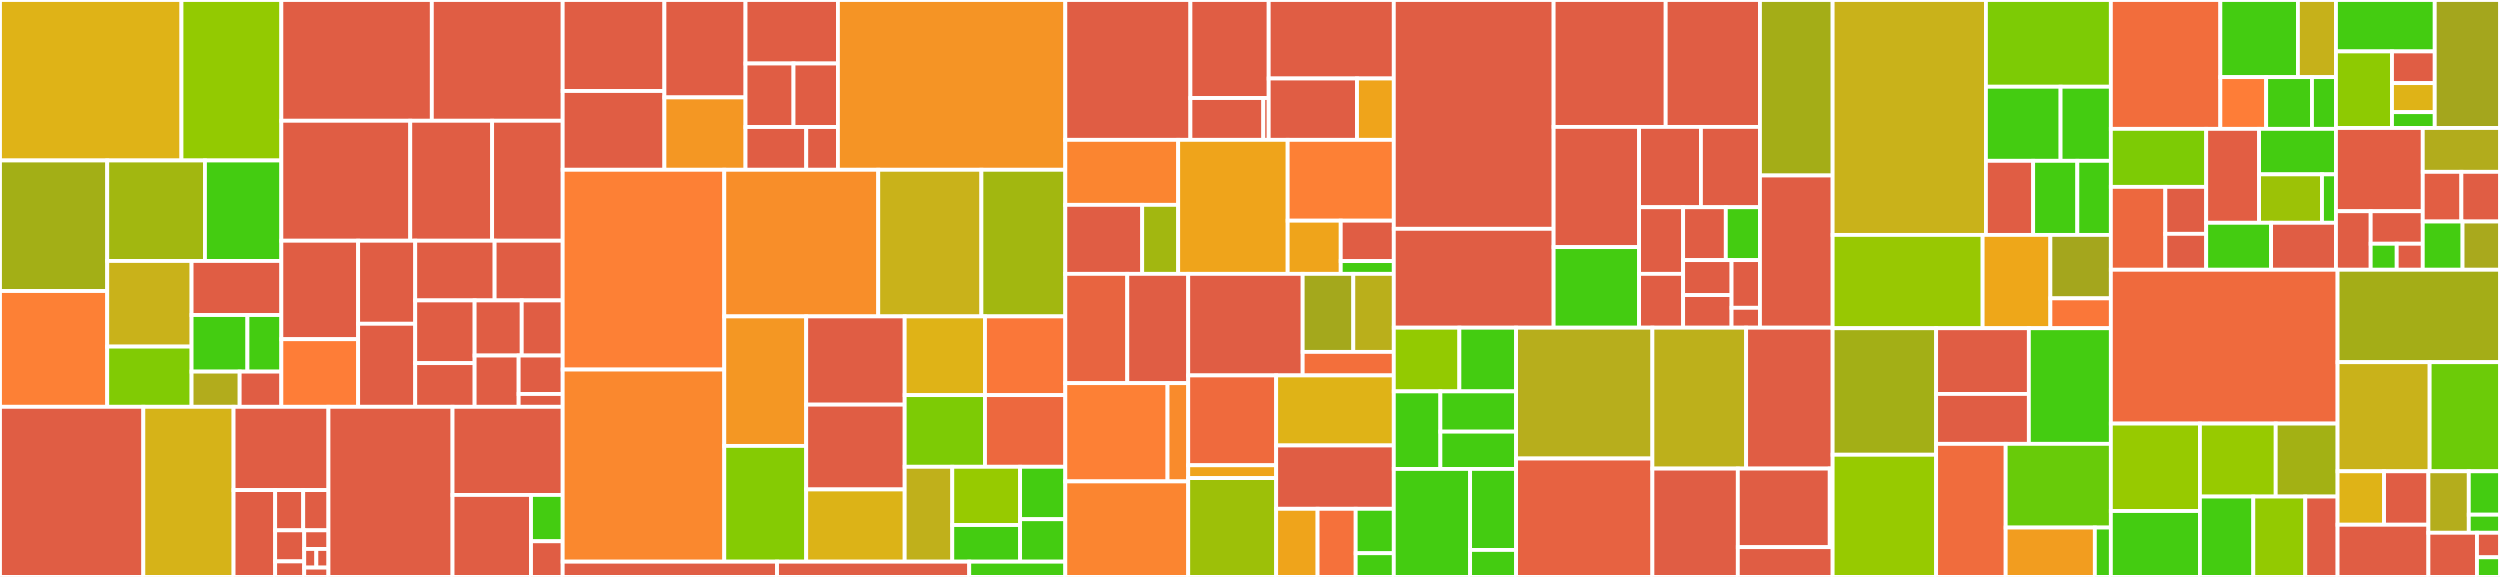 <svg baseProfile="full" width="650" height="150" viewBox="0 0 650 150" version="1.1"
xmlns="http://www.w3.org/2000/svg" xmlns:ev="http://www.w3.org/2001/xml-events"
xmlns:xlink="http://www.w3.org/1999/xlink">

<rect x="0" y="0" width="650" height="150" fill="#333333" stroke="none"/>

<style>rect.s{mask:url(#mask);}</style>
<defs>
  <pattern id="white" width="4" height="4" patternUnits="userSpaceOnUse" patternTransform="rotate(45)">
    <rect width="2" height="2" transform="translate(0,0)" fill="white"></rect>
  </pattern>
  <mask id="mask">
    <rect x="0" y="0" width="100%" height="100%" fill="url(#white)"></rect>
  </mask>
</defs>

<rect x="0" y="0" width="47.181" height="41.725" fill="#dfb317" stroke="white" stroke-width="1" class=" tooltipped" data-content="api/controller/team.go"><title>api/controller/team.go</title></rect>
<rect x="47.181" y="0" width="25.968" height="41.725" fill="#93ca01" stroke="white" stroke-width="1" class=" tooltipped" data-content="api/controller/contact.go"><title>api/controller/contact.go</title></rect>
<rect x="0" y="41.725" width="27.878" height="33.94" fill="#a3af16" stroke="white" stroke-width="1" class=" tooltipped" data-content="api/controller/triggers.go"><title>api/controller/triggers.go</title></rect>
<rect x="0" y="75.664" width="27.878" height="30.108" fill="#fd8035" stroke="white" stroke-width="1" class=" tooltipped" data-content="api/controller/trigger.go"><title>api/controller/trigger.go</title></rect>
<rect x="27.878" y="41.725" width="25.41" height="26.125" fill="#a2b710" stroke="white" stroke-width="1" class=" tooltipped" data-content="api/controller/subscription.go"><title>api/controller/subscription.go</title></rect>
<rect x="53.288" y="41.725" width="19.861" height="26.125" fill="#4c1" stroke="white" stroke-width="1" class=" tooltipped" data-content="api/controller/trigger_metrics.go"><title>api/controller/trigger_metrics.go</title></rect>
<rect x="27.878" y="67.849" width="21.932" height="22.267" fill="#c9b21a" stroke="white" stroke-width="1" class=" tooltipped" data-content="api/controller/tag.go"><title>api/controller/tag.go</title></rect>
<rect x="27.878" y="90.116" width="21.932" height="15.656" fill="#81cb04" stroke="white" stroke-width="1" class=" tooltipped" data-content="api/controller/events.go"><title>api/controller/events.go</title></rect>
<rect x="49.809" y="67.849" width="23.34" height="14.058" fill="#e05d44" stroke="white" stroke-width="1" class=" tooltipped" data-content="api/controller/pattern.go"><title>api/controller/pattern.go</title></rect>
<rect x="49.809" y="81.907" width="14.523" height="14.711" fill="#4c1" stroke="white" stroke-width="1" class=" tooltipped" data-content="api/controller/user.go"><title>api/controller/user.go</title></rect>
<rect x="64.332" y="81.907" width="8.817" height="14.711" fill="#4c1" stroke="white" stroke-width="1" class=" tooltipped" data-content="api/controller/notification.go"><title>api/controller/notification.go</title></rect>
<rect x="49.809" y="96.618" width="12.504" height="9.154" fill="#b2ac1c" stroke="white" stroke-width="1" class=" tooltipped" data-content="api/controller/contact_events.go"><title>api/controller/contact_events.go</title></rect>
<rect x="62.313" y="96.618" width="10.836" height="9.154" fill="#e05d44" stroke="white" stroke-width="1" class=" tooltipped" data-content="api/controller/health.go"><title>api/controller/health.go</title></rect>
<rect x="73.149" y="0" width="39.126" height="31.398" fill="#e05d44" stroke="white" stroke-width="1" class=" tooltipped" data-content="api/handler/triggers.go"><title>api/handler/triggers.go</title></rect>
<rect x="112.275" y="0" width="34.023" height="31.398" fill="#e05d44" stroke="white" stroke-width="1" class=" tooltipped" data-content="api/handler/team.go"><title>api/handler/team.go</title></rect>
<rect x="73.149" y="31.398" width="33.517" height="31.189" fill="#e05d44" stroke="white" stroke-width="1" class=" tooltipped" data-content="api/handler/trigger.go"><title>api/handler/trigger.go</title></rect>
<rect x="106.666" y="31.398" width="21.284" height="31.189" fill="#e05d44" stroke="white" stroke-width="1" class=" tooltipped" data-content="api/handler/subscription.go"><title>api/handler/subscription.go</title></rect>
<rect x="127.95" y="31.398" width="18.348" height="31.189" fill="#e05d44" stroke="white" stroke-width="1" class=" tooltipped" data-content="api/handler/contact.go"><title>api/handler/contact.go</title></rect>
<rect x="73.149" y="62.587" width="19.966" height="25.605" fill="#e05d44" stroke="white" stroke-width="1" class=" tooltipped" data-content="api/handler/trigger_render.go"><title>api/handler/trigger_render.go</title></rect>
<rect x="73.149" y="88.192" width="19.966" height="17.58" fill="#fe7d37" stroke="white" stroke-width="1" class=" tooltipped" data-content="api/handler/handler.go"><title>api/handler/handler.go</title></rect>
<rect x="93.115" y="62.587" width="14.842" height="21.592" fill="#e05d44" stroke="white" stroke-width="1" class=" tooltipped" data-content="api/handler/event.go"><title>api/handler/event.go</title></rect>
<rect x="93.115" y="84.179" width="14.842" height="21.592" fill="#e05d44" stroke="white" stroke-width="1" class=" tooltipped" data-content="api/handler/notification.go"><title>api/handler/notification.go</title></rect>
<rect x="107.957" y="62.587" width="20.645" height="15.523" fill="#e05d44" stroke="white" stroke-width="1" class=" tooltipped" data-content="api/handler/tag.go"><title>api/handler/tag.go</title></rect>
<rect x="128.602" y="62.587" width="17.696" height="15.523" fill="#e05d44" stroke="white" stroke-width="1" class=" tooltipped" data-content="api/handler/trigger_metrics.go"><title>api/handler/trigger_metrics.go</title></rect>
<rect x="107.957" y="78.11" width="15.447" height="16.301" fill="#e05d44" stroke="white" stroke-width="1" class=" tooltipped" data-content="api/handler/contact_events.go"><title>api/handler/contact_events.go</title></rect>
<rect x="107.957" y="94.411" width="15.447" height="11.361" fill="#e05d44" stroke="white" stroke-width="1" class=" tooltipped" data-content="api/handler/health.go"><title>api/handler/health.go</title></rect>
<rect x="123.404" y="78.11" width="12.246" height="14.331" fill="#e05d44" stroke="white" stroke-width="1" class=" tooltipped" data-content="api/handler/user.go"><title>api/handler/user.go</title></rect>
<rect x="135.65" y="78.11" width="10.649" height="14.331" fill="#e05d44" stroke="white" stroke-width="1" class=" tooltipped" data-content="api/handler/pattern.go"><title>api/handler/pattern.go</title></rect>
<rect x="123.404" y="92.441" width="11.447" height="13.331" fill="#e05d44" stroke="white" stroke-width="1" class=" tooltipped" data-content="api/handler/team_subscription.go"><title>api/handler/team_subscription.go</title></rect>
<rect x="134.851" y="92.441" width="11.447" height="9.998" fill="#e05d44" stroke="white" stroke-width="1" class=" tooltipped" data-content="api/handler/team_contact.go"><title>api/handler/team_contact.go</title></rect>
<rect x="134.851" y="102.439" width="11.447" height="3.333" fill="#e05d44" stroke="white" stroke-width="1" class=" tooltipped" data-content="api/handler/config.go"><title>api/handler/config.go</title></rect>
<rect x="0" y="105.772" width="37.265" height="44.228" fill="#e05d44" stroke="white" stroke-width="1" class=" tooltipped" data-content="api/dto/triggers.go"><title>api/dto/triggers.go</title></rect>
<rect x="37.265" y="105.772" width="23.463" height="44.228" fill="#d6b318" stroke="white" stroke-width="1" class=" tooltipped" data-content="api/dto/target.go"><title>api/dto/target.go</title></rect>
<rect x="60.728" y="105.772" width="24.671" height="21.65" fill="#e05d44" stroke="white" stroke-width="1" class=" tooltipped" data-content="api/dto/subscription.go"><title>api/dto/subscription.go</title></rect>
<rect x="60.728" y="127.422" width="10.815" height="22.578" fill="#e05d44" stroke="white" stroke-width="1" class=" tooltipped" data-content="api/dto/team.go"><title>api/dto/team.go</title></rect>
<rect x="71.542" y="127.422" width="7.293" height="10.463" fill="#e05d44" stroke="white" stroke-width="1" class=" tooltipped" data-content="api/dto/contact.go"><title>api/dto/contact.go</title></rect>
<rect x="78.835" y="127.422" width="6.563" height="10.463" fill="#e05d44" stroke="white" stroke-width="1" class=" tooltipped" data-content="api/dto/tag.go"><title>api/dto/tag.go</title></rect>
<rect x="71.542" y="137.885" width="7.558" height="8.077" fill="#e05d44" stroke="white" stroke-width="1" class=" tooltipped" data-content="api/dto/health.go"><title>api/dto/health.go</title></rect>
<rect x="71.542" y="145.962" width="7.558" height="4.038" fill="#e05d44" stroke="white" stroke-width="1" class=" tooltipped" data-content="api/dto/notification.go"><title>api/dto/notification.go</title></rect>
<rect x="79.1" y="137.885" width="6.298" height="4.846" fill="#e05d44" stroke="white" stroke-width="1" class=" tooltipped" data-content="api/dto/user.go"><title>api/dto/user.go</title></rect>
<rect x="79.1" y="142.731" width="3.149" height="4.846" fill="#e05d44" stroke="white" stroke-width="1" class=" tooltipped" data-content="api/dto/event_history_item.go"><title>api/dto/event_history_item.go</title></rect>
<rect x="82.249" y="142.731" width="3.149" height="4.846" fill="#e05d44" stroke="white" stroke-width="1" class=" tooltipped" data-content="api/dto/events.go"><title>api/dto/events.go</title></rect>
<rect x="79.1" y="147.577" width="6.298" height="2.423" fill="#e05d44" stroke="white" stroke-width="1" class=" tooltipped" data-content="api/dto/pattern.go"><title>api/dto/pattern.go</title></rect>
<rect x="85.398" y="105.772" width="32.262" height="44.228" fill="#e05d44" stroke="white" stroke-width="1" class=" tooltipped" data-content="api/middleware/context.go"><title>api/middleware/context.go</title></rect>
<rect x="117.66" y="105.772" width="28.639" height="22.913" fill="#e05d44" stroke="white" stroke-width="1" class=" tooltipped" data-content="api/middleware/logger.go"><title>api/middleware/logger.go</title></rect>
<rect x="117.66" y="128.685" width="20.405" height="21.315" fill="#e05d44" stroke="white" stroke-width="1" class=" tooltipped" data-content="api/middleware/middleware.go"><title>api/middleware/middleware.go</title></rect>
<rect x="138.065" y="128.685" width="8.234" height="12.047" fill="#4c1" stroke="white" stroke-width="1" class=" tooltipped" data-content="api/middleware/readonly_mode.go"><title>api/middleware/readonly_mode.go</title></rect>
<rect x="138.065" y="140.733" width="8.234" height="9.267" fill="#e05d44" stroke="white" stroke-width="1" class=" tooltipped" data-content="api/middleware/authorization.go"><title>api/middleware/authorization.go</title></rect>
<rect x="146.298" y="0" width="26.447" height="23.658" fill="#e05d44" stroke="white" stroke-width="1" class=" tooltipped" data-content="database/redis/reply/trigger.go"><title>database/redis/reply/trigger.go</title></rect>
<rect x="146.298" y="23.658" width="26.447" height="20.484" fill="#e05d44" stroke="white" stroke-width="1" class=" tooltipped" data-content="database/redis/reply/event.go"><title>database/redis/reply/event.go</title></rect>
<rect x="172.746" y="0" width="21.089" height="25.327" fill="#e05d44" stroke="white" stroke-width="1" class=" tooltipped" data-content="database/redis/reply/check.go"><title>database/redis/reply/check.go</title></rect>
<rect x="172.746" y="25.327" width="21.089" height="18.814" fill="#f49723" stroke="white" stroke-width="1" class=" tooltipped" data-content="database/redis/reply/notification.go"><title>database/redis/reply/notification.go</title></rect>
<rect x="193.835" y="0" width="24.027" height="16.513" fill="#e05d44" stroke="white" stroke-width="1" class=" tooltipped" data-content="database/redis/reply/search_result.go"><title>database/redis/reply/search_result.go</title></rect>
<rect x="193.835" y="16.513" width="12.476" height="16.513" fill="#e05d44" stroke="white" stroke-width="1" class=" tooltipped" data-content="database/redis/reply/metric.go"><title>database/redis/reply/metric.go</title></rect>
<rect x="206.31" y="16.513" width="11.552" height="16.513" fill="#e05d44" stroke="white" stroke-width="1" class=" tooltipped" data-content="database/redis/reply/team.go"><title>database/redis/reply/team.go</title></rect>
<rect x="193.835" y="33.027" width="15.789" height="11.115" fill="#e05d44" stroke="white" stroke-width="1" class=" tooltipped" data-content="database/redis/reply/contact.go"><title>database/redis/reply/contact.go</title></rect>
<rect x="209.624" y="33.027" width="8.238" height="11.115" fill="#e05d44" stroke="white" stroke-width="1" class=" tooltipped" data-content="database/redis/reply/subscription.go"><title>database/redis/reply/subscription.go</title></rect>
<rect x="217.862" y="0" width="59.118" height="44.142" fill="#f59425" stroke="white" stroke-width="1" class=" tooltipped" data-content="database/redis/metric.go"><title>database/redis/metric.go</title></rect>
<rect x="146.298" y="44.142" width="42.013" height="51.943" fill="#fd8035" stroke="white" stroke-width="1" class=" tooltipped" data-content="database/redis/notification.go"><title>database/redis/notification.go</title></rect>
<rect x="146.298" y="96.085" width="42.013" height="49.945" fill="#fa882e" stroke="white" stroke-width="1" class=" tooltipped" data-content="database/redis/trigger.go"><title>database/redis/trigger.go</title></rect>
<rect x="188.311" y="44.142" width="40.031" height="38.122" fill="#f88e29" stroke="white" stroke-width="1" class=" tooltipped" data-content="database/redis/subscription.go"><title>database/redis/subscription.go</title></rect>
<rect x="228.342" y="44.142" width="26.821" height="38.122" fill="#c9b21a" stroke="white" stroke-width="1" class=" tooltipped" data-content="database/redis/last_check.go"><title>database/redis/last_check.go</title></rect>
<rect x="255.163" y="44.142" width="21.817" height="38.122" fill="#a2b710" stroke="white" stroke-width="1" class=" tooltipped" data-content="database/redis/contact.go"><title>database/redis/contact.go</title></rect>
<rect x="188.311" y="82.264" width="21.3" height="33.674" fill="#f49723" stroke="white" stroke-width="1" class=" tooltipped" data-content="database/redis/contact_notification_history.go"><title>database/redis/contact_notification_history.go</title></rect>
<rect x="188.311" y="115.938" width="21.3" height="30.092" fill="#85cb03" stroke="white" stroke-width="1" class=" tooltipped" data-content="database/redis/database.go"><title>database/redis/database.go</title></rect>
<rect x="209.611" y="82.264" width="25.607" height="22.944" fill="#e05d44" stroke="white" stroke-width="1" class=" tooltipped" data-content="database/redis/teams.go"><title>database/redis/teams.go</title></rect>
<rect x="209.611" y="105.207" width="25.607" height="22.05" fill="#e05d44" stroke="white" stroke-width="1" class=" tooltipped" data-content="database/redis/triggers_to_check.go"><title>database/redis/triggers_to_check.go</title></rect>
<rect x="209.611" y="127.257" width="25.607" height="18.772" fill="#dcb317" stroke="white" stroke-width="1" class=" tooltipped" data-content="database/redis/notification_event.go"><title>database/redis/notification_event.go</title></rect>
<rect x="235.218" y="82.264" width="20.881" height="20.464" fill="#dfb317" stroke="white" stroke-width="1" class=" tooltipped" data-content="database/redis/tag.go"><title>database/redis/tag.go</title></rect>
<rect x="256.099" y="82.264" width="20.881" height="20.464" fill="#fa7739" stroke="white" stroke-width="1" class=" tooltipped" data-content="database/redis/triggers_search_results.go"><title>database/redis/triggers_search_results.go</title></rect>
<rect x="235.218" y="102.727" width="20.881" height="18.636" fill="#7dcb05" stroke="white" stroke-width="1" class=" tooltipped" data-content="database/redis/locks.go"><title>database/redis/locks.go</title></rect>
<rect x="256.099" y="102.727" width="20.881" height="18.636" fill="#ed683e" stroke="white" stroke-width="1" class=" tooltipped" data-content="database/redis/unused_triggers.go"><title>database/redis/unused_triggers.go</title></rect>
<rect x="235.218" y="121.364" width="12.374" height="24.666" fill="#c0b01b" stroke="white" stroke-width="1" class=" tooltipped" data-content="database/redis/selfstate.go"><title>database/redis/selfstate.go</title></rect>
<rect x="247.592" y="121.364" width="17.633" height="15.146" fill="#97ca00" stroke="white" stroke-width="1" class=" tooltipped" data-content="database/redis/triggers_lock.go"><title>database/redis/triggers_lock.go</title></rect>
<rect x="247.592" y="136.509" width="17.633" height="9.52" fill="#4c1" stroke="white" stroke-width="1" class=" tooltipped" data-content="database/redis/throttling.go"><title>database/redis/throttling.go</title></rect>
<rect x="265.225" y="121.364" width="11.755" height="13.631" fill="#4c1" stroke="white" stroke-width="1" class=" tooltipped" data-content="database/redis/bot.go"><title>database/redis/bot.go</title></rect>
<rect x="265.225" y="134.995" width="11.755" height="11.035" fill="#4c1" stroke="white" stroke-width="1" class=" tooltipped" data-content="database/redis/triggers_to_reindex.go"><title>database/redis/triggers_to_reindex.go</title></rect>
<rect x="146.298" y="146.03" width="55.732" height="3.97" fill="#e05d44" stroke="white" stroke-width="1" class=" tooltipped" data-content="database/stats/contact.go"><title>database/stats/contact.go</title></rect>
<rect x="202.03" y="146.03" width="49.967" height="3.97" fill="#e05d44" stroke="white" stroke-width="1" class=" tooltipped" data-content="database/stats/trigger.go"><title>database/stats/trigger.go</title></rect>
<rect x="251.997" y="146.03" width="24.983" height="3.97" fill="#4c1" stroke="white" stroke-width="1" class=" tooltipped" data-content="database/stats/stats.go"><title>database/stats/stats.go</title></rect>
<rect x="276.98" y="0" width="32.527" height="36.361" fill="#e05d44" stroke="white" stroke-width="1" class=" tooltipped" data-content="senders/telegram/send.go"><title>senders/telegram/send.go</title></rect>
<rect x="309.507" y="0" width="20.355" height="25.49" fill="#e05d44" stroke="white" stroke-width="1" class=" tooltipped" data-content="senders/telegram/init.go"><title>senders/telegram/init.go</title></rect>
<rect x="309.507" y="25.49" width="18.952" height="10.871" fill="#e05d44" stroke="white" stroke-width="1" class=" tooltipped" data-content="senders/telegram/handle_message.go"><title>senders/telegram/handle_message.go</title></rect>
<rect x="328.458" y="25.49" width="1.404" height="10.871" fill="#e05d44" stroke="white" stroke-width="1" class=" tooltipped" data-content="senders/telegram/emoji_provider.go"><title>senders/telegram/emoji_provider.go</title></rect>
<rect x="329.862" y="0" width="32.527" height="20.409" fill="#e05d44" stroke="white" stroke-width="1" class=" tooltipped" data-content="senders/discord/send.go"><title>senders/discord/send.go</title></rect>
<rect x="329.862" y="20.409" width="22.96" height="15.952" fill="#e05d44" stroke="white" stroke-width="1" class=" tooltipped" data-content="senders/discord/init.go"><title>senders/discord/init.go</title></rect>
<rect x="352.822" y="20.409" width="9.567" height="15.952" fill="#efa41b" stroke="white" stroke-width="1" class=" tooltipped" data-content="senders/discord/response.go"><title>senders/discord/response.go</title></rect>
<rect x="276.98" y="36.361" width="29.345" height="16.901" fill="#fb8530" stroke="white" stroke-width="1" class=" tooltipped" data-content="senders/webhook/request.go"><title>senders/webhook/request.go</title></rect>
<rect x="276.98" y="53.262" width="19.989" height="17.941" fill="#e05d44" stroke="white" stroke-width="1" class=" tooltipped" data-content="senders/webhook/webhook.go"><title>senders/webhook/webhook.go</title></rect>
<rect x="296.969" y="53.262" width="9.357" height="17.941" fill="#a2b710" stroke="white" stroke-width="1" class=" tooltipped" data-content="senders/webhook/payload.go"><title>senders/webhook/payload.go</title></rect>
<rect x="306.325" y="36.361" width="28.47" height="34.842" fill="#efa41b" stroke="white" stroke-width="1" class=" tooltipped" data-content="senders/msteams/msteams.go"><title>senders/msteams/msteams.go</title></rect>
<rect x="334.795" y="36.361" width="27.594" height="21.016" fill="#fd8035" stroke="white" stroke-width="1" class=" tooltipped" data-content="senders/victorops/send.go"><title>senders/victorops/send.go</title></rect>
<rect x="334.795" y="57.377" width="13.797" height="13.826" fill="#efa41b" stroke="white" stroke-width="1" class=" tooltipped" data-content="senders/victorops/init.go"><title>senders/victorops/init.go</title></rect>
<rect x="348.592" y="57.377" width="13.797" height="10.508" fill="#e05d44" stroke="white" stroke-width="1" class=" tooltipped" data-content="senders/victorops/api/alert.go"><title>senders/victorops/api/alert.go</title></rect>
<rect x="348.592" y="67.885" width="13.797" height="3.318" fill="#4c1" stroke="white" stroke-width="1" class=" tooltipped" data-content="senders/victorops/api/client.go"><title>senders/victorops/api/client.go</title></rect>
<rect x="276.98" y="71.203" width="16.112" height="28.415" fill="#e86440" stroke="white" stroke-width="1" class=" tooltipped" data-content="senders/mail/send.go"><title>senders/mail/send.go</title></rect>
<rect x="293.092" y="71.203" width="15.844" height="28.415" fill="#e05d44" stroke="white" stroke-width="1" class=" tooltipped" data-content="senders/mail/mail.go"><title>senders/mail/mail.go</title></rect>
<rect x="276.98" y="99.618" width="26.58" height="25.549" fill="#fd8035" stroke="white" stroke-width="1" class=" tooltipped" data-content="senders/opsgenie/send.go"><title>senders/opsgenie/send.go</title></rect>
<rect x="303.56" y="99.618" width="5.376" height="25.549" fill="#f98b2c" stroke="white" stroke-width="1" class=" tooltipped" data-content="senders/opsgenie/init.go"><title>senders/opsgenie/init.go</title></rect>
<rect x="276.98" y="125.167" width="31.956" height="24.833" fill="#fb8530" stroke="white" stroke-width="1" class=" tooltipped" data-content="senders/mattermost/sender.go"><title>senders/mattermost/sender.go</title></rect>
<rect x="308.936" y="71.203" width="29.76" height="26.408" fill="#e05d44" stroke="white" stroke-width="1" class=" tooltipped" data-content="senders/slack/slack.go"><title>senders/slack/slack.go</title></rect>
<rect x="338.696" y="71.203" width="13.163" height="20.289" fill="#a4a81c" stroke="white" stroke-width="1" class=" tooltipped" data-content="senders/twilio/twilio.go"><title>senders/twilio/twilio.go</title></rect>
<rect x="351.858" y="71.203" width="10.53" height="20.289" fill="#baaf1b" stroke="white" stroke-width="1" class=" tooltipped" data-content="senders/twilio/sms.go"><title>senders/twilio/sms.go</title></rect>
<rect x="338.696" y="91.492" width="23.693" height="6.119" fill="#f36f3b" stroke="white" stroke-width="1" class=" tooltipped" data-content="senders/twilio/voice.go"><title>senders/twilio/voice.go</title></rect>
<rect x="308.936" y="97.611" width="22.867" height="23.358" fill="#ef6a3d" stroke="white" stroke-width="1" class=" tooltipped" data-content="senders/pagerduty/send.go"><title>senders/pagerduty/send.go</title></rect>
<rect x="308.936" y="120.969" width="22.867" height="3.337" fill="#efa41b" stroke="white" stroke-width="1" class=" tooltipped" data-content="senders/pagerduty/init.go"><title>senders/pagerduty/init.go</title></rect>
<rect x="308.936" y="124.306" width="22.867" height="25.694" fill="#9dc008" stroke="white" stroke-width="1" class=" tooltipped" data-content="senders/msgformat/highlighter.go"><title>senders/msgformat/highlighter.go</title></rect>
<rect x="331.802" y="97.611" width="30.586" height="18.211" fill="#dfb317" stroke="white" stroke-width="1" class=" tooltipped" data-content="senders/pushover/pushover.go"><title>senders/pushover/pushover.go</title></rect>
<rect x="331.802" y="115.823" width="30.586" height="16.465" fill="#e05d44" stroke="white" stroke-width="1" class=" tooltipped" data-content="senders/script/script.go"><title>senders/script/script.go</title></rect>
<rect x="331.802" y="132.288" width="10.77" height="17.712" fill="#efa41b" stroke="white" stroke-width="1" class=" tooltipped" data-content="senders/selfstate/selfstate.go"><title>senders/selfstate/selfstate.go</title></rect>
<rect x="342.572" y="132.288" width="9.908" height="17.712" fill="#f5713b" stroke="white" stroke-width="1" class=" tooltipped" data-content="senders/read_image_store_config.go"><title>senders/read_image_store_config.go</title></rect>
<rect x="352.48" y="132.288" width="9.908" height="11.552" fill="#4c1" stroke="white" stroke-width="1" class=" tooltipped" data-content="senders/emoji_provider/provider.go"><title>senders/emoji_provider/provider.go</title></rect>
<rect x="352.48" y="143.839" width="9.908" height="6.161" fill="#4c1" stroke="white" stroke-width="1" class=" tooltipped" data-content="senders/calc_message_parts.go"><title>senders/calc_message_parts.go</title></rect>
<rect x="362.388" y="0" width="41.555" height="59.492" fill="#e05d44" stroke="white" stroke-width="1" class=" tooltipped" data-content="cmd/cli/main.go"><title>cmd/cli/main.go</title></rect>
<rect x="362.388" y="59.492" width="41.555" height="25.706" fill="#e05d44" stroke="white" stroke-width="1" class=" tooltipped" data-content="cmd/cli/notification_history.go"><title>cmd/cli/notification_history.go</title></rect>
<rect x="403.944" y="0" width="29.135" height="32.998" fill="#e05d44" stroke="white" stroke-width="1" class=" tooltipped" data-content="cmd/cli/cluster.go"><title>cmd/cli/cluster.go</title></rect>
<rect x="433.079" y="0" width="24.511" height="32.998" fill="#e05d44" stroke="white" stroke-width="1" class=" tooltipped" data-content="cmd/cli/user.go"><title>cmd/cli/user.go</title></rect>
<rect x="403.944" y="32.998" width="22.218" height="31.251" fill="#e05d44" stroke="white" stroke-width="1" class=" tooltipped" data-content="cmd/cli/telegram_utils.go"><title>cmd/cli/telegram_utils.go</title></rect>
<rect x="403.944" y="64.25" width="22.218" height="20.949" fill="#4c1" stroke="white" stroke-width="1" class=" tooltipped" data-content="cmd/cli/triggers.go"><title>cmd/cli/triggers.go</title></rect>
<rect x="426.162" y="32.998" width="16.079" height="20.88" fill="#e05d44" stroke="white" stroke-width="1" class=" tooltipped" data-content="cmd/cli/from_2.9_to_2.10.go"><title>cmd/cli/from_2.9_to_2.10.go</title></rect>
<rect x="442.242" y="32.998" width="15.348" height="20.88" fill="#e05d44" stroke="white" stroke-width="1" class=" tooltipped" data-content="cmd/cli/from_2.7_to_2.8.go"><title>cmd/cli/from_2.7_to_2.8.go</title></rect>
<rect x="426.162" y="53.878" width="11.45" height="17.326" fill="#e05d44" stroke="white" stroke-width="1" class=" tooltipped" data-content="cmd/cli/metrics.go"><title>cmd/cli/metrics.go</title></rect>
<rect x="426.162" y="71.204" width="11.45" height="13.994" fill="#e05d44" stroke="white" stroke-width="1" class=" tooltipped" data-content="cmd/cli/from_2.3_to_2.4.go"><title>cmd/cli/from_2.3_to_2.4.go</title></rect>
<rect x="437.613" y="53.878" width="11.098" height="13.75" fill="#e05d44" stroke="white" stroke-width="1" class=" tooltipped" data-content="cmd/cli/extra.go"><title>cmd/cli/extra.go</title></rect>
<rect x="448.711" y="53.878" width="8.879" height="13.75" fill="#4c1" stroke="white" stroke-width="1" class=" tooltipped" data-content="cmd/cli/config.go"><title>cmd/cli/config.go</title></rect>
<rect x="437.613" y="67.629" width="12.594" height="9.088" fill="#e05d44" stroke="white" stroke-width="1" class=" tooltipped" data-content="cmd/cli/from_2.12_to_2.13.go"><title>cmd/cli/from_2.12_to_2.13.go</title></rect>
<rect x="437.613" y="76.716" width="12.594" height="8.482" fill="#e05d44" stroke="white" stroke-width="1" class=" tooltipped" data-content="cmd/cli/from_2.6_to_2.7.go"><title>cmd/cli/from_2.6_to_2.7.go</title></rect>
<rect x="450.207" y="67.629" width="7.383" height="12.402" fill="#e05d44" stroke="white" stroke-width="1" class=" tooltipped" data-content="cmd/cli/from_2.11_to_2.12.go"><title>cmd/cli/from_2.11_to_2.12.go</title></rect>
<rect x="450.207" y="80.031" width="7.383" height="5.168" fill="#e05d44" stroke="white" stroke-width="1" class=" tooltipped" data-content="cmd/cli/errors.go"><title>cmd/cli/errors.go</title></rect>
<rect x="457.59" y="0" width="18.897" height="45.628" fill="#a4ad17" stroke="white" stroke-width="1" class=" tooltipped" data-content="cmd/api/config.go"><title>cmd/api/config.go</title></rect>
<rect x="457.59" y="45.628" width="18.897" height="39.571" fill="#e05d44" stroke="white" stroke-width="1" class=" tooltipped" data-content="cmd/api/main.go"><title>cmd/api/main.go</title></rect>
<rect x="362.388" y="85.198" width="17.048" height="16.56" fill="#93ca01" stroke="white" stroke-width="1" class=" tooltipped" data-content="notifier/selfstate/heartbeat/filter.go"><title>notifier/selfstate/heartbeat/filter.go</title></rect>
<rect x="379.436" y="85.198" width="14.744" height="16.56" fill="#4c1" stroke="white" stroke-width="1" class=" tooltipped" data-content="notifier/selfstate/heartbeat/local_checker.go"><title>notifier/selfstate/heartbeat/local_checker.go</title></rect>
<rect x="362.388" y="101.759" width="12.111" height="20.16" fill="#4c1" stroke="white" stroke-width="1" class=" tooltipped" data-content="notifier/selfstate/heartbeat/remote_checker.go"><title>notifier/selfstate/heartbeat/remote_checker.go</title></rect>
<rect x="374.5" y="101.759" width="19.681" height="10.468" fill="#4c1" stroke="white" stroke-width="1" class=" tooltipped" data-content="notifier/selfstate/heartbeat/database.go"><title>notifier/selfstate/heartbeat/database.go</title></rect>
<rect x="374.5" y="112.227" width="19.681" height="9.693" fill="#4c1" stroke="white" stroke-width="1" class=" tooltipped" data-content="notifier/selfstate/heartbeat/notifier.go"><title>notifier/selfstate/heartbeat/notifier.go</title></rect>
<rect x="362.388" y="121.919" width="19.836" height="28.081" fill="#4c1" stroke="white" stroke-width="1" class=" tooltipped" data-content="notifier/selfstate/check.go"><title>notifier/selfstate/check.go</title></rect>
<rect x="382.225" y="121.919" width="11.956" height="21.061" fill="#4c1" stroke="white" stroke-width="1" class=" tooltipped" data-content="notifier/selfstate/selfstate.go"><title>notifier/selfstate/selfstate.go</title></rect>
<rect x="382.225" y="142.98" width="11.956" height="7.02" fill="#4c1" stroke="white" stroke-width="1" class=" tooltipped" data-content="notifier/selfstate/config.go"><title>notifier/selfstate/config.go</title></rect>
<rect x="394.181" y="85.198" width="35.442" height="34.015" fill="#b7ae1c" stroke="white" stroke-width="1" class=" tooltipped" data-content="notifier/events/event.go"><title>notifier/events/event.go</title></rect>
<rect x="394.181" y="119.214" width="35.442" height="30.786" fill="#e76241" stroke="white" stroke-width="1" class=" tooltipped" data-content="notifier/notifier.go"><title>notifier/notifier.go</title></rect>
<rect x="429.623" y="85.198" width="24.369" height="36.634" fill="#bdb01b" stroke="white" stroke-width="1" class=" tooltipped" data-content="notifier/scheduler.go"><title>notifier/scheduler.go</title></rect>
<rect x="453.992" y="85.198" width="22.495" height="36.634" fill="#e05d44" stroke="white" stroke-width="1" class=" tooltipped" data-content="notifier/plotting.go"><title>notifier/plotting.go</title></rect>
<rect x="429.623" y="121.832" width="22.213" height="28.168" fill="#e05d44" stroke="white" stroke-width="1" class=" tooltipped" data-content="notifier/registrator.go"><title>notifier/registrator.go</title></rect>
<rect x="451.836" y="121.832" width="23.904" height="20.429" fill="#e05d44" stroke="white" stroke-width="1" class=" tooltipped" data-content="notifier/notifications/notifications.go"><title>notifier/notifications/notifications.go</title></rect>
<rect x="475.74" y="121.832" width="0.747" height="20.429" fill="#e05d44" stroke="white" stroke-width="1" class=" tooltipped" data-content="notifier/notifications/error.go"><title>notifier/notifications/error.go</title></rect>
<rect x="451.836" y="142.262" width="24.651" height="7.738" fill="#e05d44" stroke="white" stroke-width="1" class=" tooltipped" data-content="notifier/log_common.go"><title>notifier/log_common.go</title></rect>
<rect x="476.487" y="0" width="39.853" height="61.076" fill="#c9b21a" stroke="white" stroke-width="1" class=" tooltipped" data-content="checker/check.go"><title>checker/check.go</title></rect>
<rect x="516.34" y="0" width="32.482" height="22.551" fill="#7dcb05" stroke="white" stroke-width="1" class=" tooltipped" data-content="checker/metrics/conversion/trigger_metrics.go"><title>checker/metrics/conversion/trigger_metrics.go</title></rect>
<rect x="516.34" y="22.551" width="19.41" height="19.262" fill="#4c1" stroke="white" stroke-width="1" class=" tooltipped" data-content="checker/metrics/conversion/errors.go"><title>checker/metrics/conversion/errors.go</title></rect>
<rect x="535.75" y="22.551" width="13.072" height="19.262" fill="#4c1" stroke="white" stroke-width="1" class=" tooltipped" data-content="checker/metrics/conversion/conversion.go"><title>checker/metrics/conversion/conversion.go</title></rect>
<rect x="516.34" y="41.814" width="12.28" height="19.262" fill="#e05d44" stroke="white" stroke-width="1" class=" tooltipped" data-content="checker/metrics/conversion/fetched_metrics.go"><title>checker/metrics/conversion/fetched_metrics.go</title></rect>
<rect x="528.62" y="41.814" width="11.488" height="19.262" fill="#4c1" stroke="white" stroke-width="1" class=" tooltipped" data-content="checker/metrics/conversion/set_helper.go"><title>checker/metrics/conversion/set_helper.go</title></rect>
<rect x="540.107" y="41.814" width="8.715" height="19.262" fill="#4c1" stroke="white" stroke-width="1" class=" tooltipped" data-content="checker/metrics/conversion/alone_metrics.go"><title>checker/metrics/conversion/alone_metrics.go</title></rect>
<rect x="476.487" y="61.076" width="38.998" height="24.262" fill="#98c802" stroke="white" stroke-width="1" class=" tooltipped" data-content="checker/event.go"><title>checker/event.go</title></rect>
<rect x="515.485" y="61.076" width="17.612" height="24.262" fill="#eea719" stroke="white" stroke-width="1" class=" tooltipped" data-content="checker/trigger_checker.go"><title>checker/trigger_checker.go</title></rect>
<rect x="533.097" y="61.076" width="15.725" height="16.498" fill="#a4a61d" stroke="white" stroke-width="1" class=" tooltipped" data-content="checker/fetch.go"><title>checker/fetch.go</title></rect>
<rect x="533.097" y="77.574" width="15.725" height="7.764" fill="#fa7739" stroke="white" stroke-width="1" class=" tooltipped" data-content="checker/errors.go"><title>checker/errors.go</title></rect>
<rect x="476.487" y="85.338" width="26.904" height="32.898" fill="#a3af16" stroke="white" stroke-width="1" class=" tooltipped" data-content="filter/series_by_tag.go"><title>filter/series_by_tag.go</title></rect>
<rect x="476.487" y="118.236" width="26.904" height="31.764" fill="#97ca00" stroke="white" stroke-width="1" class=" tooltipped" data-content="filter/prefix_tree.go"><title>filter/prefix_tree.go</title></rect>
<rect x="503.391" y="85.338" width="24.111" height="17.089" fill="#e05d44" stroke="white" stroke-width="1" class=" tooltipped" data-content="filter/connection/listening.go"><title>filter/connection/listening.go</title></rect>
<rect x="503.391" y="102.426" width="24.111" height="12.975" fill="#e05d44" stroke="white" stroke-width="1" class=" tooltipped" data-content="filter/connection/handler.go"><title>filter/connection/handler.go</title></rect>
<rect x="527.503" y="85.338" width="21.319" height="30.064" fill="#4c1" stroke="white" stroke-width="1" class=" tooltipped" data-content="filter/metrics_parser.go"><title>filter/metrics_parser.go</title></rect>
<rect x="503.391" y="115.401" width="18.084" height="34.599" fill="#f06c3d" stroke="white" stroke-width="1" class=" tooltipped" data-content="filter/cache_storage.go"><title>filter/cache_storage.go</title></rect>
<rect x="521.476" y="115.401" width="27.347" height="21.764" fill="#68cb09" stroke="white" stroke-width="1" class=" tooltipped" data-content="filter/patterns_storage.go"><title>filter/patterns_storage.go</title></rect>
<rect x="521.476" y="137.165" width="23.185" height="12.835" fill="#f29d1f" stroke="white" stroke-width="1" class=" tooltipped" data-content="filter/series_by_tag_pattern_index.go"><title>filter/series_by_tag_pattern_index.go</title></rect>
<rect x="544.661" y="137.165" width="4.161" height="12.835" fill="#4c1" stroke="white" stroke-width="1" class=" tooltipped" data-content="filter/pattern_index.go"><title>filter/pattern_index.go</title></rect>
<rect x="548.822" y="0" width="28.468" height="33.504" fill="#f26d3c" stroke="white" stroke-width="1" class=" tooltipped" data-content="metric_source/local/eval.go"><title>metric_source/local/eval.go</title></rect>
<rect x="577.29" y="0" width="20.169" height="20.051" fill="#4c1" stroke="white" stroke-width="1" class=" tooltipped" data-content="metric_source/local/fetchdata.go"><title>metric_source/local/fetchdata.go</title></rect>
<rect x="597.459" y="0" width="9.894" height="20.051" fill="#c6b11a" stroke="white" stroke-width="1" class=" tooltipped" data-content="metric_source/local/local.go"><title>metric_source/local/local.go</title></rect>
<rect x="577.29" y="20.051" width="11.912" height="13.452" fill="#fe7d37" stroke="white" stroke-width="1" class=" tooltipped" data-content="metric_source/local/errors.go"><title>metric_source/local/errors.go</title></rect>
<rect x="589.202" y="20.051" width="11.912" height="13.452" fill="#4c1" stroke="white" stroke-width="1" class=" tooltipped" data-content="metric_source/local/timer.go"><title>metric_source/local/timer.go</title></rect>
<rect x="601.114" y="20.051" width="6.239" height="13.452" fill="#4c1" stroke="white" stroke-width="1" class=" tooltipped" data-content="metric_source/local/fetch_result.go"><title>metric_source/local/fetch_result.go</title></rect>
<rect x="548.822" y="33.504" width="24.787" height="15.084" fill="#7dcb05" stroke="white" stroke-width="1" class=" tooltipped" data-content="metric_source/prometheus/convert.go"><title>metric_source/prometheus/convert.go</title></rect>
<rect x="548.822" y="48.587" width="14.164" height="21.548" fill="#ed683e" stroke="white" stroke-width="1" class=" tooltipped" data-content="metric_source/prometheus/fetch.go"><title>metric_source/prometheus/fetch.go</title></rect>
<rect x="562.986" y="48.587" width="10.623" height="12.211" fill="#e05d44" stroke="white" stroke-width="1" class=" tooltipped" data-content="metric_source/prometheus/prometheus_api.go"><title>metric_source/prometheus/prometheus_api.go</title></rect>
<rect x="562.986" y="60.798" width="10.623" height="9.338" fill="#e05d44" stroke="white" stroke-width="1" class=" tooltipped" data-content="metric_source/prometheus/prometheus.go"><title>metric_source/prometheus/prometheus.go</title></rect>
<rect x="573.609" y="33.504" width="13.747" height="24.421" fill="#e25e43" stroke="white" stroke-width="1" class=" tooltipped" data-content="metric_source/remote/remote.go"><title>metric_source/remote/remote.go</title></rect>
<rect x="587.357" y="33.504" width="19.996" height="11.829" fill="#4c1" stroke="white" stroke-width="1" class=" tooltipped" data-content="metric_source/remote/response.go"><title>metric_source/remote/response.go</title></rect>
<rect x="587.357" y="45.333" width="16.361" height="12.592" fill="#9cc206" stroke="white" stroke-width="1" class=" tooltipped" data-content="metric_source/remote/request.go"><title>metric_source/remote/request.go</title></rect>
<rect x="603.717" y="45.333" width="3.636" height="12.592" fill="#4c1" stroke="white" stroke-width="1" class=" tooltipped" data-content="metric_source/remote/fetch_result.go"><title>metric_source/remote/fetch_result.go</title></rect>
<rect x="573.609" y="57.925" width="16.872" height="12.211" fill="#4c1" stroke="white" stroke-width="1" class=" tooltipped" data-content="metric_source/metric_data.go"><title>metric_source/metric_data.go</title></rect>
<rect x="590.481" y="57.925" width="16.872" height="12.211" fill="#e05d44" stroke="white" stroke-width="1" class=" tooltipped" data-content="metric_source/provider.go"><title>metric_source/provider.go</title></rect>
<rect x="607.353" y="0" width="25.68" height="13.371" fill="#4c1" stroke="white" stroke-width="1" class=" tooltipped" data-content="index/bleve/query.go"><title>index/bleve/query.go</title></rect>
<rect x="607.353" y="13.371" width="14.565" height="19.908" fill="#8eca02" stroke="white" stroke-width="1" class=" tooltipped" data-content="index/bleve/search.go"><title>index/bleve/search.go</title></rect>
<rect x="621.918" y="13.371" width="11.115" height="8.238" fill="#e05d44" stroke="white" stroke-width="1" class=" tooltipped" data-content="index/bleve/trigger_index.go"><title>index/bleve/trigger_index.go</title></rect>
<rect x="621.918" y="21.609" width="11.115" height="7.551" fill="#dfb317" stroke="white" stroke-width="1" class=" tooltipped" data-content="index/bleve/write.go"><title>index/bleve/write.go</title></rect>
<rect x="621.918" y="29.16" width="11.115" height="4.119" fill="#4c1" stroke="white" stroke-width="1" class=" tooltipped" data-content="index/bleve/delete.go"><title>index/bleve/delete.go</title></rect>
<rect x="633.033" y="0" width="16.967" height="33.279" fill="#a4a61d" stroke="white" stroke-width="1" class=" tooltipped" data-content="index/batch.go"><title>index/batch.go</title></rect>
<rect x="607.353" y="33.279" width="22.566" height="21.641" fill="#e25e43" stroke="white" stroke-width="1" class=" tooltipped" data-content="index/actualizer.go"><title>index/actualizer.go</title></rect>
<rect x="607.353" y="54.92" width="9.026" height="15.216" fill="#e05d44" stroke="white" stroke-width="1" class=" tooltipped" data-content="index/mapping/trigger.go"><title>index/mapping/trigger.go</title></rect>
<rect x="616.379" y="54.92" width="13.539" height="8.453" fill="#e05d44" stroke="white" stroke-width="1" class=" tooltipped" data-content="index/mapping/field_mapping.go"><title>index/mapping/field_mapping.go</title></rect>
<rect x="616.379" y="63.373" width="6.77" height="6.763" fill="#4c1" stroke="white" stroke-width="1" class=" tooltipped" data-content="index/mapping/field_data.go"><title>index/mapping/field_data.go</title></rect>
<rect x="623.149" y="63.373" width="6.77" height="6.763" fill="#e05d44" stroke="white" stroke-width="1" class=" tooltipped" data-content="index/mapping/mapping.go"><title>index/mapping/mapping.go</title></rect>
<rect x="629.919" y="33.279" width="20.081" height="11.399" fill="#b2ac1c" stroke="white" stroke-width="1" class=" tooltipped" data-content="index/index.go"><title>index/index.go</title></rect>
<rect x="629.919" y="44.678" width="10.041" height="12.919" fill="#e25e43" stroke="white" stroke-width="1" class=" tooltipped" data-content="index/metrics.go"><title>index/metrics.go</title></rect>
<rect x="639.959" y="44.678" width="10.041" height="12.919" fill="#e05d44" stroke="white" stroke-width="1" class=" tooltipped" data-content="index/sweepper.go"><title>index/sweepper.go</title></rect>
<rect x="629.919" y="57.597" width="10.345" height="12.539" fill="#4c1" stroke="white" stroke-width="1" class=" tooltipped" data-content="index/triggers.go"><title>index/triggers.go</title></rect>
<rect x="640.264" y="57.597" width="9.736" height="12.539" fill="#a9a91d" stroke="white" stroke-width="1" class=" tooltipped" data-content="index/search.go"><title>index/search.go</title></rect>
<rect x="548.822" y="70.136" width="58.949" height="39.997" fill="#ef6a3d" stroke="white" stroke-width="1" class=" tooltipped" data-content="datatypes.go"><title>datatypes.go</title></rect>
<rect x="548.822" y="110.133" width="23.158" height="22.734" fill="#97ca00" stroke="white" stroke-width="1" class=" tooltipped" data-content="plotting/plot.go"><title>plotting/plot.go</title></rect>
<rect x="548.822" y="132.867" width="23.158" height="17.133" fill="#4c1" stroke="white" stroke-width="1" class=" tooltipped" data-content="plotting/curve.go"><title>plotting/curve.go</title></rect>
<rect x="571.981" y="110.133" width="19.705" height="18.974" fill="#97ca00" stroke="white" stroke-width="1" class=" tooltipped" data-content="plotting/legend.go"><title>plotting/legend.go</title></rect>
<rect x="591.685" y="110.133" width="16.086" height="18.974" fill="#a3b114" stroke="white" stroke-width="1" class=" tooltipped" data-content="plotting/helpers.go"><title>plotting/helpers.go</title></rect>
<rect x="571.981" y="129.107" width="13.878" height="20.893" fill="#4c1" stroke="white" stroke-width="1" class=" tooltipped" data-content="plotting/limits.go"><title>plotting/limits.go</title></rect>
<rect x="585.858" y="129.107" width="13.513" height="20.893" fill="#93ca01" stroke="white" stroke-width="1" class=" tooltipped" data-content="plotting/threshold.go"><title>plotting/threshold.go</title></rect>
<rect x="599.371" y="129.107" width="8.4" height="20.893" fill="#e05d44" stroke="white" stroke-width="1" class=" tooltipped" data-content="plotting/theme.go"><title>plotting/theme.go</title></rect>
<rect x="607.771" y="70.136" width="42.229" height="24.032" fill="#a4ad17" stroke="white" stroke-width="1" class=" tooltipped" data-content="helpers.go"><title>helpers.go</title></rect>
<rect x="607.771" y="94.167" width="23.939" height="28.368" fill="#c9b21a" stroke="white" stroke-width="1" class=" tooltipped" data-content="expression/expression.go"><title>expression/expression.go</title></rect>
<rect x="631.71" y="94.167" width="18.29" height="28.368" fill="#6ccb08" stroke="white" stroke-width="1" class=" tooltipped" data-content="worker/worker.go"><title>worker/worker.go</title></rect>
<rect x="607.771" y="122.535" width="12.082" height="13.894" fill="#dfb317" stroke="white" stroke-width="1" class=" tooltipped" data-content="image_store/s3/init.go"><title>image_store/s3/init.go</title></rect>
<rect x="619.853" y="122.535" width="11.533" height="13.894" fill="#e05d44" stroke="white" stroke-width="1" class=" tooltipped" data-content="image_store/s3/store.go"><title>image_store/s3/store.go</title></rect>
<rect x="607.771" y="136.429" width="23.615" height="13.571" fill="#e05d44" stroke="white" stroke-width="1" class=" tooltipped" data-content="perfomance_tests/filter/performance_test_utils.go"><title>perfomance_tests/filter/performance_test_utils.go</title></rect>
<rect x="631.386" y="122.535" width="10.5" height="15.987" fill="#b4ad1c" stroke="white" stroke-width="1" class=" tooltipped" data-content="templating/templating.go"><title>templating/templating.go</title></rect>
<rect x="641.886" y="122.535" width="8.114" height="11.285" fill="#4c1" stroke="white" stroke-width="1" class=" tooltipped" data-content="templating/trigger.go"><title>templating/trigger.go</title></rect>
<rect x="641.886" y="133.82" width="8.114" height="4.702" fill="#4c1" stroke="white" stroke-width="1" class=" tooltipped" data-content="templating/webhook.go"><title>templating/webhook.go</title></rect>
<rect x="631.386" y="138.522" width="12.631" height="11.478" fill="#e05d44" stroke="white" stroke-width="1" class=" tooltipped" data-content="state.go"><title>state.go</title></rect>
<rect x="644.017" y="138.522" width="5.983" height="6.377" fill="#e05d44" stroke="white" stroke-width="1" class=" tooltipped" data-content="errors.go"><title>errors.go</title></rect>
<rect x="644.017" y="144.899" width="5.983" height="5.101" fill="#4c1" stroke="white" stroke-width="1" class=" tooltipped" data-content="unsafe.go"><title>unsafe.go</title></rect>
</svg>